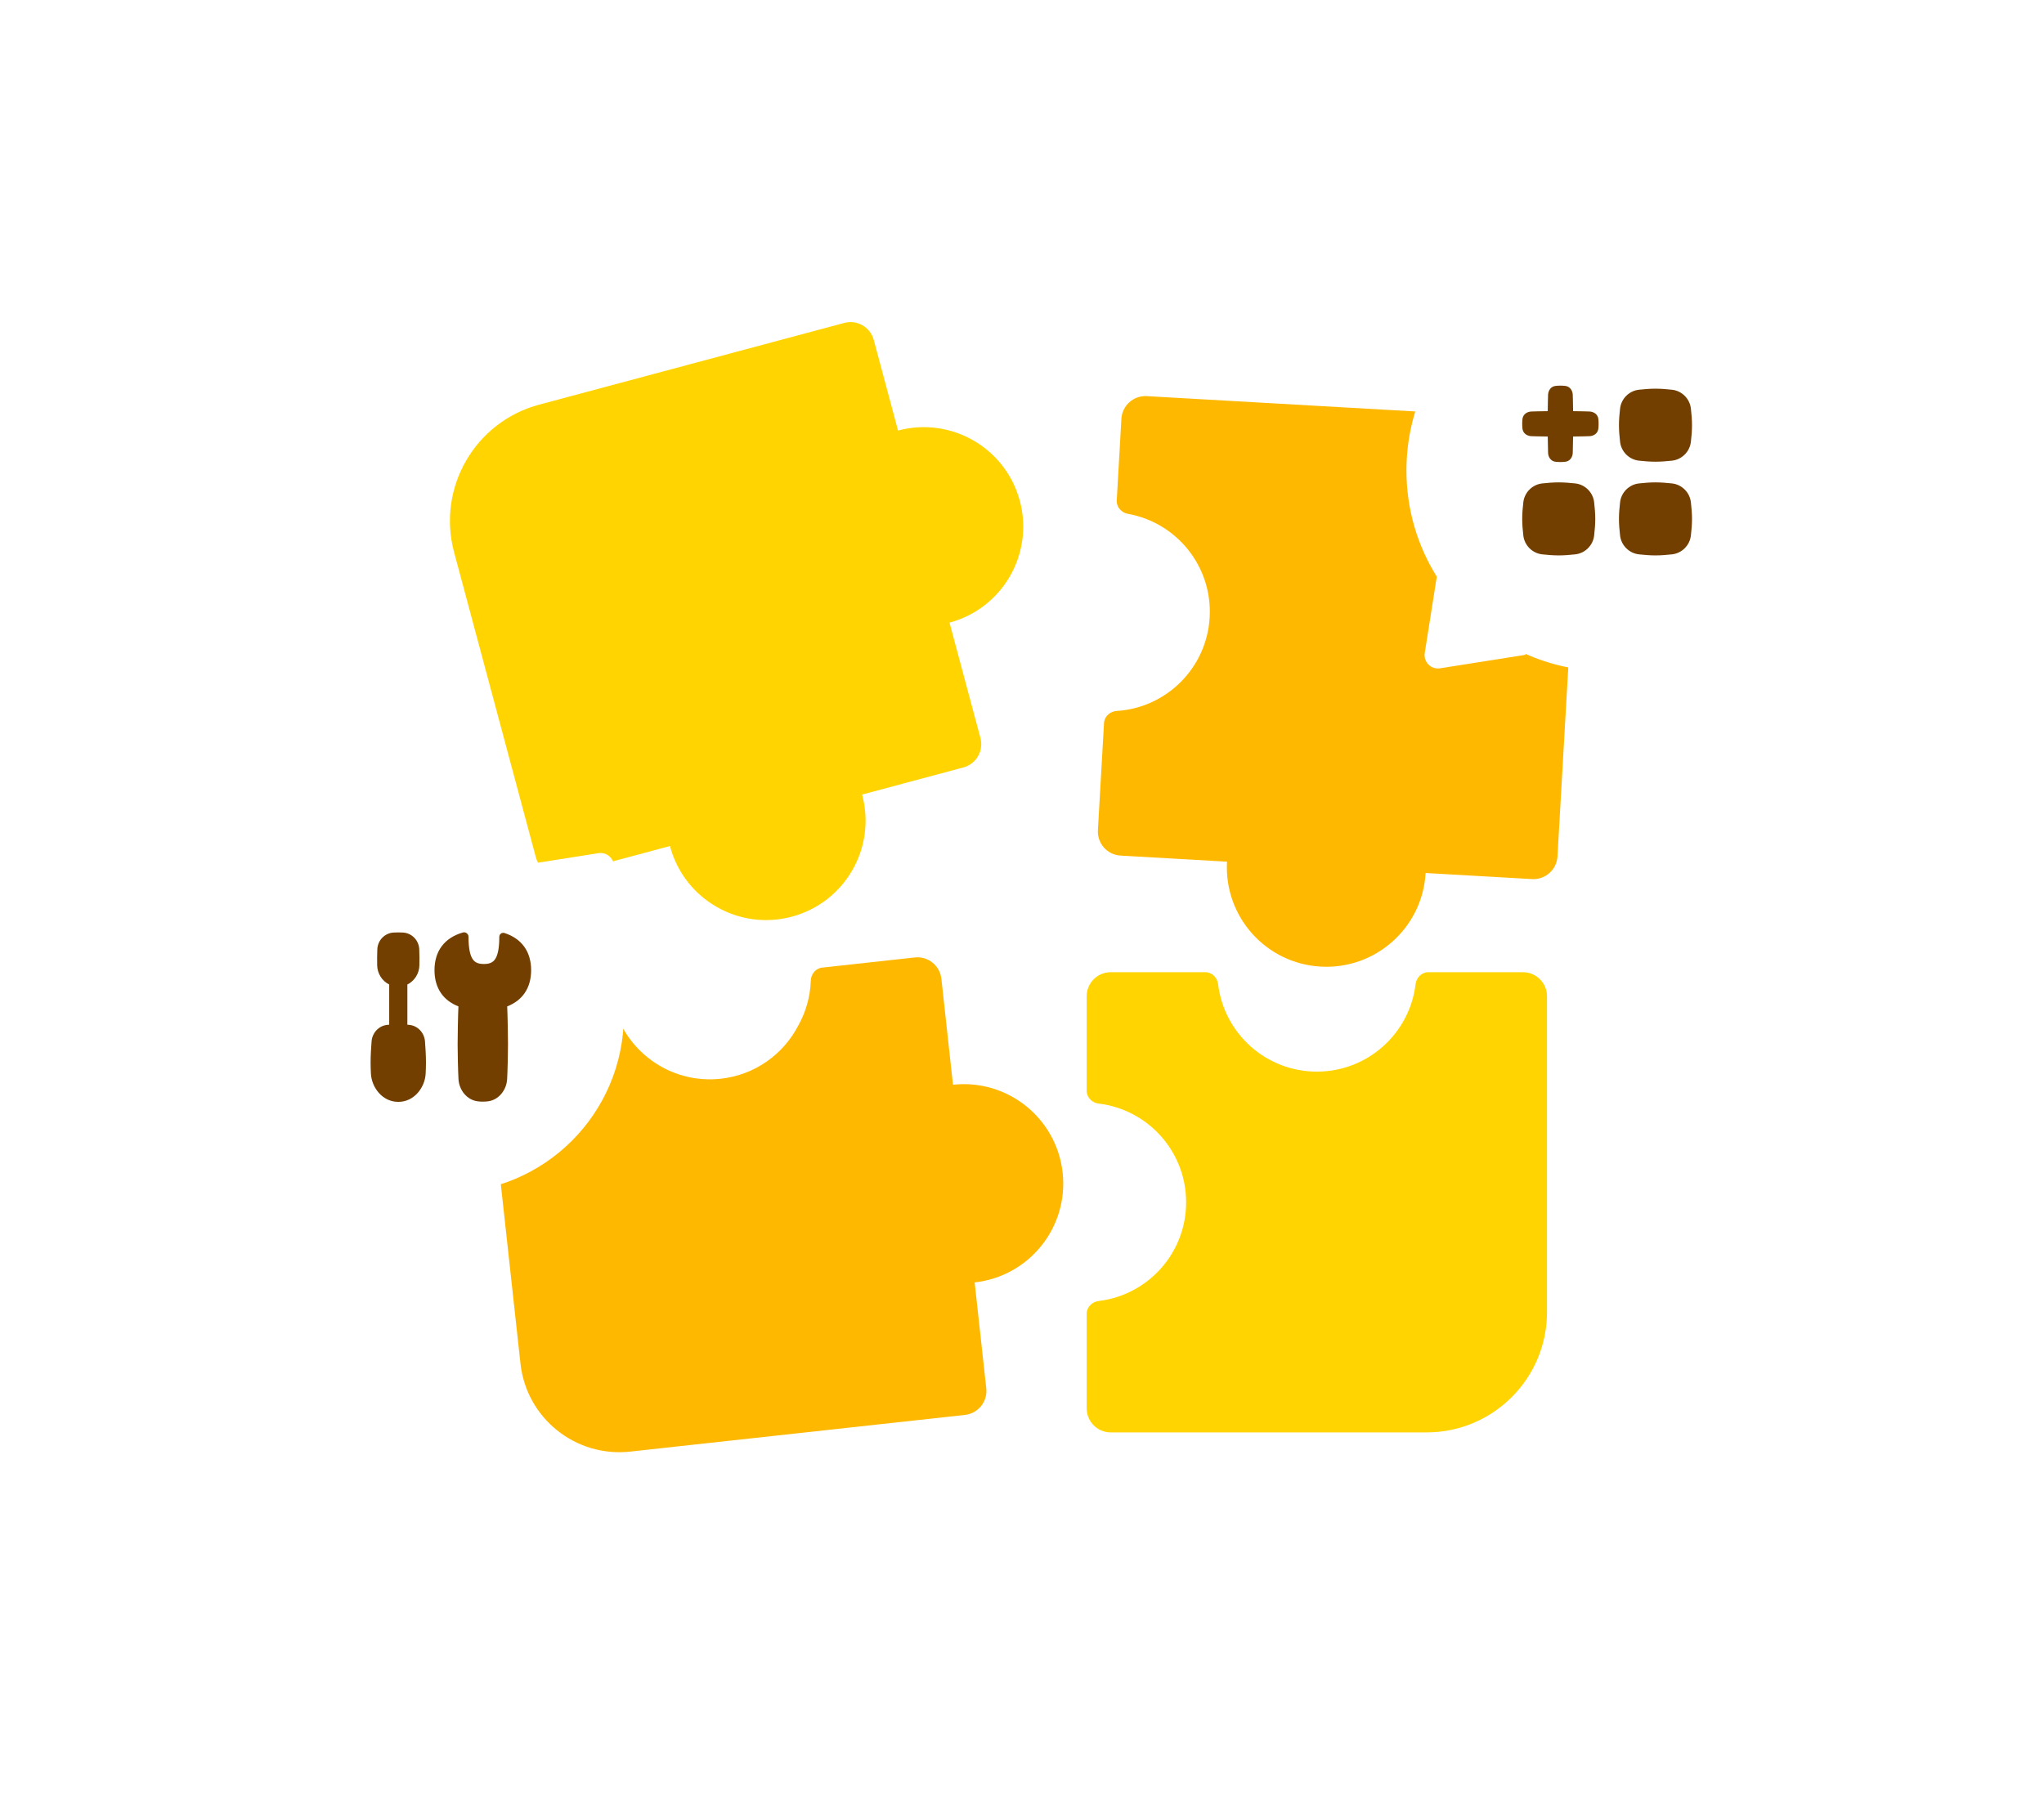 <svg width="296" height="260" viewBox="0 0 296 260" fill="none" xmlns="http://www.w3.org/2000/svg">
<path d="M86.757 143.698C87.715 143.593 88.565 144.289 88.784 145.227C90.415 152.224 97.055 157.058 104.376 156.256C109.337 155.713 113.431 152.709 115.58 148.593C116.684 146.631 117.337 144.396 117.416 142.042C117.448 141.097 118.123 140.261 119.063 140.158L132.478 138.688C134.392 138.479 136.114 139.861 136.325 141.775L138.006 157.125C145.911 156.262 153.021 161.969 153.887 169.874C154.752 177.778 149.047 184.888 141.144 185.757L142.826 201.106C143.035 203.02 141.653 204.742 139.739 204.952L91.257 210.265C83.352 211.13 76.239 205.423 75.372 197.518L70.06 149.036C69.85 147.122 71.233 145.4 73.146 145.19L86.757 143.698Z" fill="#FFB800"/>
<path d="M174.552 140.823C175.515 140.823 176.284 141.607 176.4 142.563C177.259 149.697 183.333 155.225 190.698 155.225C198.063 155.225 204.136 149.697 204.995 142.563C205.111 141.607 205.88 140.823 206.843 140.823L220.541 140.823C222.466 140.823 224.028 142.385 224.028 144.31V190.048C224.028 199.677 216.221 207.483 206.592 207.484L160.854 207.484C158.929 207.484 157.367 205.922 157.367 203.996L157.367 190.298C157.367 189.335 158.152 188.565 159.108 188.45C166.24 187.591 171.768 181.518 171.768 174.154C171.768 166.789 166.24 160.715 159.108 159.855C158.152 159.74 157.367 158.971 157.367 158.008L157.367 144.31C157.367 142.384 158.929 140.823 160.854 140.823L174.552 140.823Z" fill="#FFD400"/>
<path d="M211.739 59.989C221.352 60.538 228.701 68.777 228.152 78.39L225.544 124.053C225.434 125.976 223.786 127.445 221.864 127.336L206.448 126.455C205.994 134.396 199.189 140.466 191.248 140.013C183.307 139.56 177.237 132.754 177.691 124.813L162.275 123.933C160.352 123.823 158.882 122.175 158.992 120.252L159.879 104.727C159.934 103.766 160.761 103.042 161.722 102.982C168.892 102.531 174.757 96.783 175.177 89.431C175.597 82.078 170.424 75.699 163.352 74.434C162.404 74.264 161.665 73.451 161.72 72.49L162.395 60.663C162.505 58.74 164.153 57.271 166.076 57.38L211.739 59.989Z" fill="#FFB800"/>
<g opacity="0.4">
<path d="M104.128 90.095C105.122 89.82 106.152 90.403 106.427 91.397L107.676 95.918L109.214 95.049C109.527 94.872 109.904 94.849 110.236 94.986C110.568 95.124 110.818 95.407 110.914 95.754C111.226 96.88 110.817 98.146 110.263 99.123C109.685 100.143 108.791 101.135 107.723 101.739C107.557 101.833 107.369 101.885 107.177 101.89C105.952 101.92 104.675 101.528 103.655 100.95C102.679 100.396 101.678 99.52 101.366 98.394C101.27 98.047 101.34 97.676 101.554 97.387C101.768 97.098 102.104 96.924 102.463 96.915L104.065 96.875L102.825 92.393C102.55 91.399 103.134 90.37 104.128 90.095Z" fill="white"/>
<path d="M97.453 78.777C98.663 77.48 100.286 76.626 102.048 76.357C103.811 76.088 105.608 76.421 107.139 77.299C108.671 78.177 109.844 79.548 110.465 81.183C110.502 81.267 110.564 81.34 110.642 81.391C110.72 81.442 110.812 81.471 110.907 81.472C112.251 81.414 113.566 81.843 114.601 82.677C115.635 83.512 116.319 84.693 116.523 85.998C116.726 87.303 116.436 88.641 115.705 89.758C114.931 90.944 113.752 92.014 112.322 92.934C111.934 93.184 111.445 93.197 110.991 93.112C110.236 92.971 109.493 92.538 109.288 91.798L108.907 90.418C108.241 88.01 105.749 86.598 103.341 87.264C100.933 87.93 99.521 90.421 100.187 92.829L100.645 94.488C100.812 95.088 100.495 95.703 100.019 96.104C99.74 96.338 99.397 96.508 99.033 96.495C97.259 96.429 95.635 96.11 94.334 95.499C92.802 94.78 91.629 93.489 91.074 91.91C90.519 90.331 90.627 88.593 91.374 87.08C91.744 86.33 92.259 85.659 92.891 85.103C93.523 84.546 94.259 84.117 95.057 83.838L95.074 83.834C95.098 83.829 95.121 83.823 95.145 83.816C96.081 83.557 97.083 83.615 97.976 83.88C98.885 84.151 99.568 84.602 99.912 85.004C100.363 85.531 101.157 85.593 101.684 85.142C102.211 84.691 102.272 83.897 101.821 83.37C101.089 82.514 99.942 81.843 98.692 81.471C98.082 81.289 97.42 81.171 96.735 81.143C96.365 81.127 96.101 80.754 96.275 80.427C96.591 79.833 96.986 79.278 97.453 78.777Z" fill="white"/>
</g>
<path d="M122.261 46.775C124.121 46.276 126.033 47.38 126.532 49.24L130.049 62.366C137.731 60.309 145.627 64.868 147.686 72.551C149.744 80.233 145.185 88.128 137.504 90.188L141.98 106.893C142.478 108.753 141.374 110.665 139.514 111.164L124.842 115.095C124.847 115.111 124.852 115.127 124.856 115.143C126.915 122.825 122.355 130.723 114.672 132.782C106.989 134.84 99.092 130.28 97.034 122.598C97.029 122.582 97.026 122.566 97.022 122.55L81.862 126.612C80.001 127.11 78.089 126.006 77.591 124.146L65.753 79.967C63.261 70.665 68.781 61.105 78.082 58.612L122.261 46.775Z" fill="#FFD400"/>
<g filter="url(#filter0_d_606_8463)">
<path d="M203.672 65.06C203.672 49.011 216.683 36 232.732 36C248.781 36 261.792 49.011 261.792 65.06C261.791 81.109 248.781 94.119 232.732 94.119C228.517 94.119 224.511 93.221 220.896 91.607L220.929 91.748L208.539 93.704C207.239 93.909 206.118 92.787 206.323 91.488L208.068 80.431C205.283 75.972 203.672 70.704 203.672 65.06Z" fill="white"/>
<path d="M234.448 72.062C234.448 71.226 234.525 70.416 234.609 69.659C234.769 68.228 235.915 67.079 237.35 66.925C238.104 66.845 238.908 66.773 239.737 66.773C240.567 66.773 241.37 66.845 242.124 66.925C243.56 67.079 244.706 68.228 244.865 69.659C244.949 70.416 245.026 71.226 245.026 72.062C245.026 72.899 244.95 73.709 244.865 74.466C244.705 75.897 243.56 77.045 242.124 77.199C241.37 77.279 240.567 77.351 239.737 77.351C238.908 77.351 238.104 77.279 237.35 77.199C235.915 77.045 234.769 75.897 234.609 74.466C234.525 73.709 234.448 72.899 234.448 72.062ZM234.448 58.489C234.448 57.653 234.525 56.842 234.609 56.086C234.769 54.654 235.915 53.506 237.35 53.352C238.104 53.272 238.908 53.201 239.737 53.201C240.566 53.201 241.37 53.272 242.124 53.352C243.56 53.506 244.706 54.654 244.865 56.086C244.949 56.842 245.026 57.653 245.026 58.489C245.026 59.325 244.95 60.136 244.865 60.893C244.706 62.324 243.56 63.473 242.124 63.627C241.37 63.707 240.566 63.778 239.737 63.778C238.908 63.778 238.104 63.707 237.35 63.627C235.915 63.473 234.769 62.324 234.609 60.893C234.525 60.136 234.448 59.325 234.448 58.489ZM220.437 58.293C220.437 58.018 220.453 57.782 220.476 57.583C220.558 56.903 221.149 56.529 221.759 56.507C222.261 56.488 223.022 56.468 224.134 56.457C224.145 55.345 224.165 54.584 224.183 54.082C224.206 53.472 224.579 52.882 225.26 52.8C225.459 52.776 225.695 52.76 225.97 52.76C226.244 52.76 226.48 52.776 226.68 52.8C227.36 52.882 227.734 53.472 227.757 54.082C227.775 54.584 227.795 55.345 227.806 56.457C228.917 56.468 229.68 56.488 230.182 56.507C230.791 56.529 231.381 56.903 231.463 57.583C231.487 57.782 231.503 58.018 231.503 58.293C231.503 58.567 231.487 58.803 231.463 59.003C231.381 59.683 230.791 60.057 230.182 60.08C229.68 60.098 228.917 60.118 227.806 60.129C227.795 61.24 227.775 62.003 227.757 62.505C227.734 63.114 227.36 63.704 226.68 63.786C226.48 63.81 226.244 63.826 225.97 63.826C225.695 63.826 225.459 63.81 225.26 63.786C224.579 63.704 224.206 63.114 224.183 62.505C224.165 62.003 224.145 61.24 224.134 60.129C223.022 60.118 222.261 60.098 221.759 60.08C221.149 60.057 220.558 59.683 220.476 59.003C220.453 58.803 220.437 58.567 220.437 58.293ZM220.437 72.062C220.437 71.226 220.514 70.416 220.599 69.659C220.758 68.228 221.904 67.079 223.34 66.925C224.093 66.845 224.897 66.773 225.726 66.773C226.556 66.773 227.359 66.845 228.113 66.925C229.549 67.079 230.695 68.228 230.854 69.659C230.939 70.416 231.015 71.226 231.016 72.062C231.016 72.899 230.939 73.709 230.854 74.466C230.695 75.897 229.549 77.045 228.113 77.199C227.359 77.279 226.556 77.351 225.726 77.351C224.897 77.351 224.093 77.279 223.34 77.199C221.904 77.045 220.758 75.897 220.599 74.466C220.514 73.709 220.437 72.899 220.437 72.062Z" fill="#723F00"/>
</g>
<g filter="url(#filter1_d_606_8463)">
<path d="M90.339 143.992C90.339 139.687 89.278 135.631 87.405 132.068L88.884 122.696C89.089 121.397 87.967 120.276 86.668 120.481L77.731 121.891C73.904 119.625 69.439 118.322 64.67 118.322C50.493 118.322 39 129.815 39 143.992C39 158.168 50.493 169.661 64.67 169.661C78.846 169.66 90.339 158.168 90.339 143.992Z" fill="white"/>
<path fill-rule="evenodd" clip-rule="evenodd" d="M63.984 133.939C64.692 133.003 65.727 132.345 67.025 131.973C67.453 131.85 67.847 132.183 67.847 132.597C67.847 134.335 68.09 135.312 68.463 135.851C68.803 136.342 69.301 136.534 70.077 136.534C70.852 136.534 71.35 136.342 71.69 135.851C72.063 135.312 72.306 134.335 72.306 132.597C72.306 132.217 72.676 131.925 73.058 132.048C74.281 132.444 75.254 133.107 75.918 134.03C76.582 134.953 76.915 136.102 76.915 137.431C76.915 138.721 76.602 139.841 75.977 140.749C75.383 141.613 74.526 142.257 73.449 142.676C73.511 143.97 73.565 147.023 73.565 148.179C73.565 149.395 73.506 152.064 73.439 153.227C73.352 154.769 72.236 156.252 70.614 156.434C70.387 156.46 70.154 156.475 69.918 156.475C69.681 156.475 69.449 156.46 69.222 156.434C67.6 156.252 66.484 154.769 66.396 153.227C66.33 152.064 66.271 149.395 66.271 148.179C66.271 147.023 66.324 143.97 66.387 142.676C65.31 142.257 64.453 141.613 63.858 140.749C63.234 139.841 62.921 138.721 62.921 137.431C62.921 136.058 63.276 134.876 63.984 133.939ZM57.013 131.978C57.473 131.954 57.881 131.954 58.341 131.978C59.654 132.047 60.661 133.119 60.713 134.401C60.745 135.185 60.752 135.959 60.733 136.739C60.706 137.922 60.021 139 58.992 139.505V145.331C59.065 145.336 59.137 145.341 59.21 145.347C60.514 145.449 61.456 146.523 61.545 147.751C61.616 148.719 61.687 149.751 61.687 150.812C61.687 151.36 61.668 151.898 61.641 152.422C61.534 154.427 59.985 156.486 57.73 156.503L57.677 156.503L57.625 156.503C55.37 156.486 53.821 154.427 53.714 152.422C53.686 151.898 53.667 151.36 53.667 150.812C53.667 149.751 53.739 148.719 53.809 147.751C53.898 146.523 54.841 145.449 56.144 145.347C56.217 145.341 56.289 145.336 56.361 145.331V139.505C55.333 139 54.648 137.922 54.62 136.739C54.602 135.959 54.609 135.185 54.641 134.401C54.693 133.119 55.7 132.047 57.013 131.978Z" fill="#723F00"/>
</g>
<defs>
<filter id="filter0_d_606_8463" x="169.576" y="5.003" width="126.313" height="126.313" filterUnits="userSpaceOnUse" color-interpolation-filters="sRGB">
<feFlood flood-opacity="0" result="BackgroundImageFix"/>
<feColorMatrix in="SourceAlpha" type="matrix" values="0 0 0 0 0 0 0 0 0 0 0 0 0 0 0 0 0 0 127 0" result="hardAlpha"/>
<feOffset dy="3.1"/>
<feGaussianBlur stdDeviation="17.048"/>
<feComposite in2="hardAlpha" operator="out"/>
<feColorMatrix type="matrix" values="0 0 0 0 0 0 0 0 0 0 0 0 0 0 0 0 0 0 0.25 0"/>
<feBlend mode="normal" in2="BackgroundImageFix" result="effect1_dropShadow_606_8463"/>
<feBlend mode="normal" in="SourceGraphic" in2="effect1_dropShadow_606_8463" result="shape"/>
</filter>
<filter id="filter1_d_606_8463" x="4.903" y="87.325" width="119.532" height="119.532" filterUnits="userSpaceOnUse" color-interpolation-filters="sRGB">
<feFlood flood-opacity="0" result="BackgroundImageFix"/>
<feColorMatrix in="SourceAlpha" type="matrix" values="0 0 0 0 0 0 0 0 0 0 0 0 0 0 0 0 0 0 127 0" result="hardAlpha"/>
<feOffset dy="3.1"/>
<feGaussianBlur stdDeviation="17.048"/>
<feComposite in2="hardAlpha" operator="out"/>
<feColorMatrix type="matrix" values="0 0 0 0 0 0 0 0 0 0 0 0 0 0 0 0 0 0 0.25 0"/>
<feBlend mode="normal" in2="BackgroundImageFix" result="effect1_dropShadow_606_8463"/>
<feBlend mode="normal" in="SourceGraphic" in2="effect1_dropShadow_606_8463" result="shape"/>
</filter>
</defs>
</svg>
